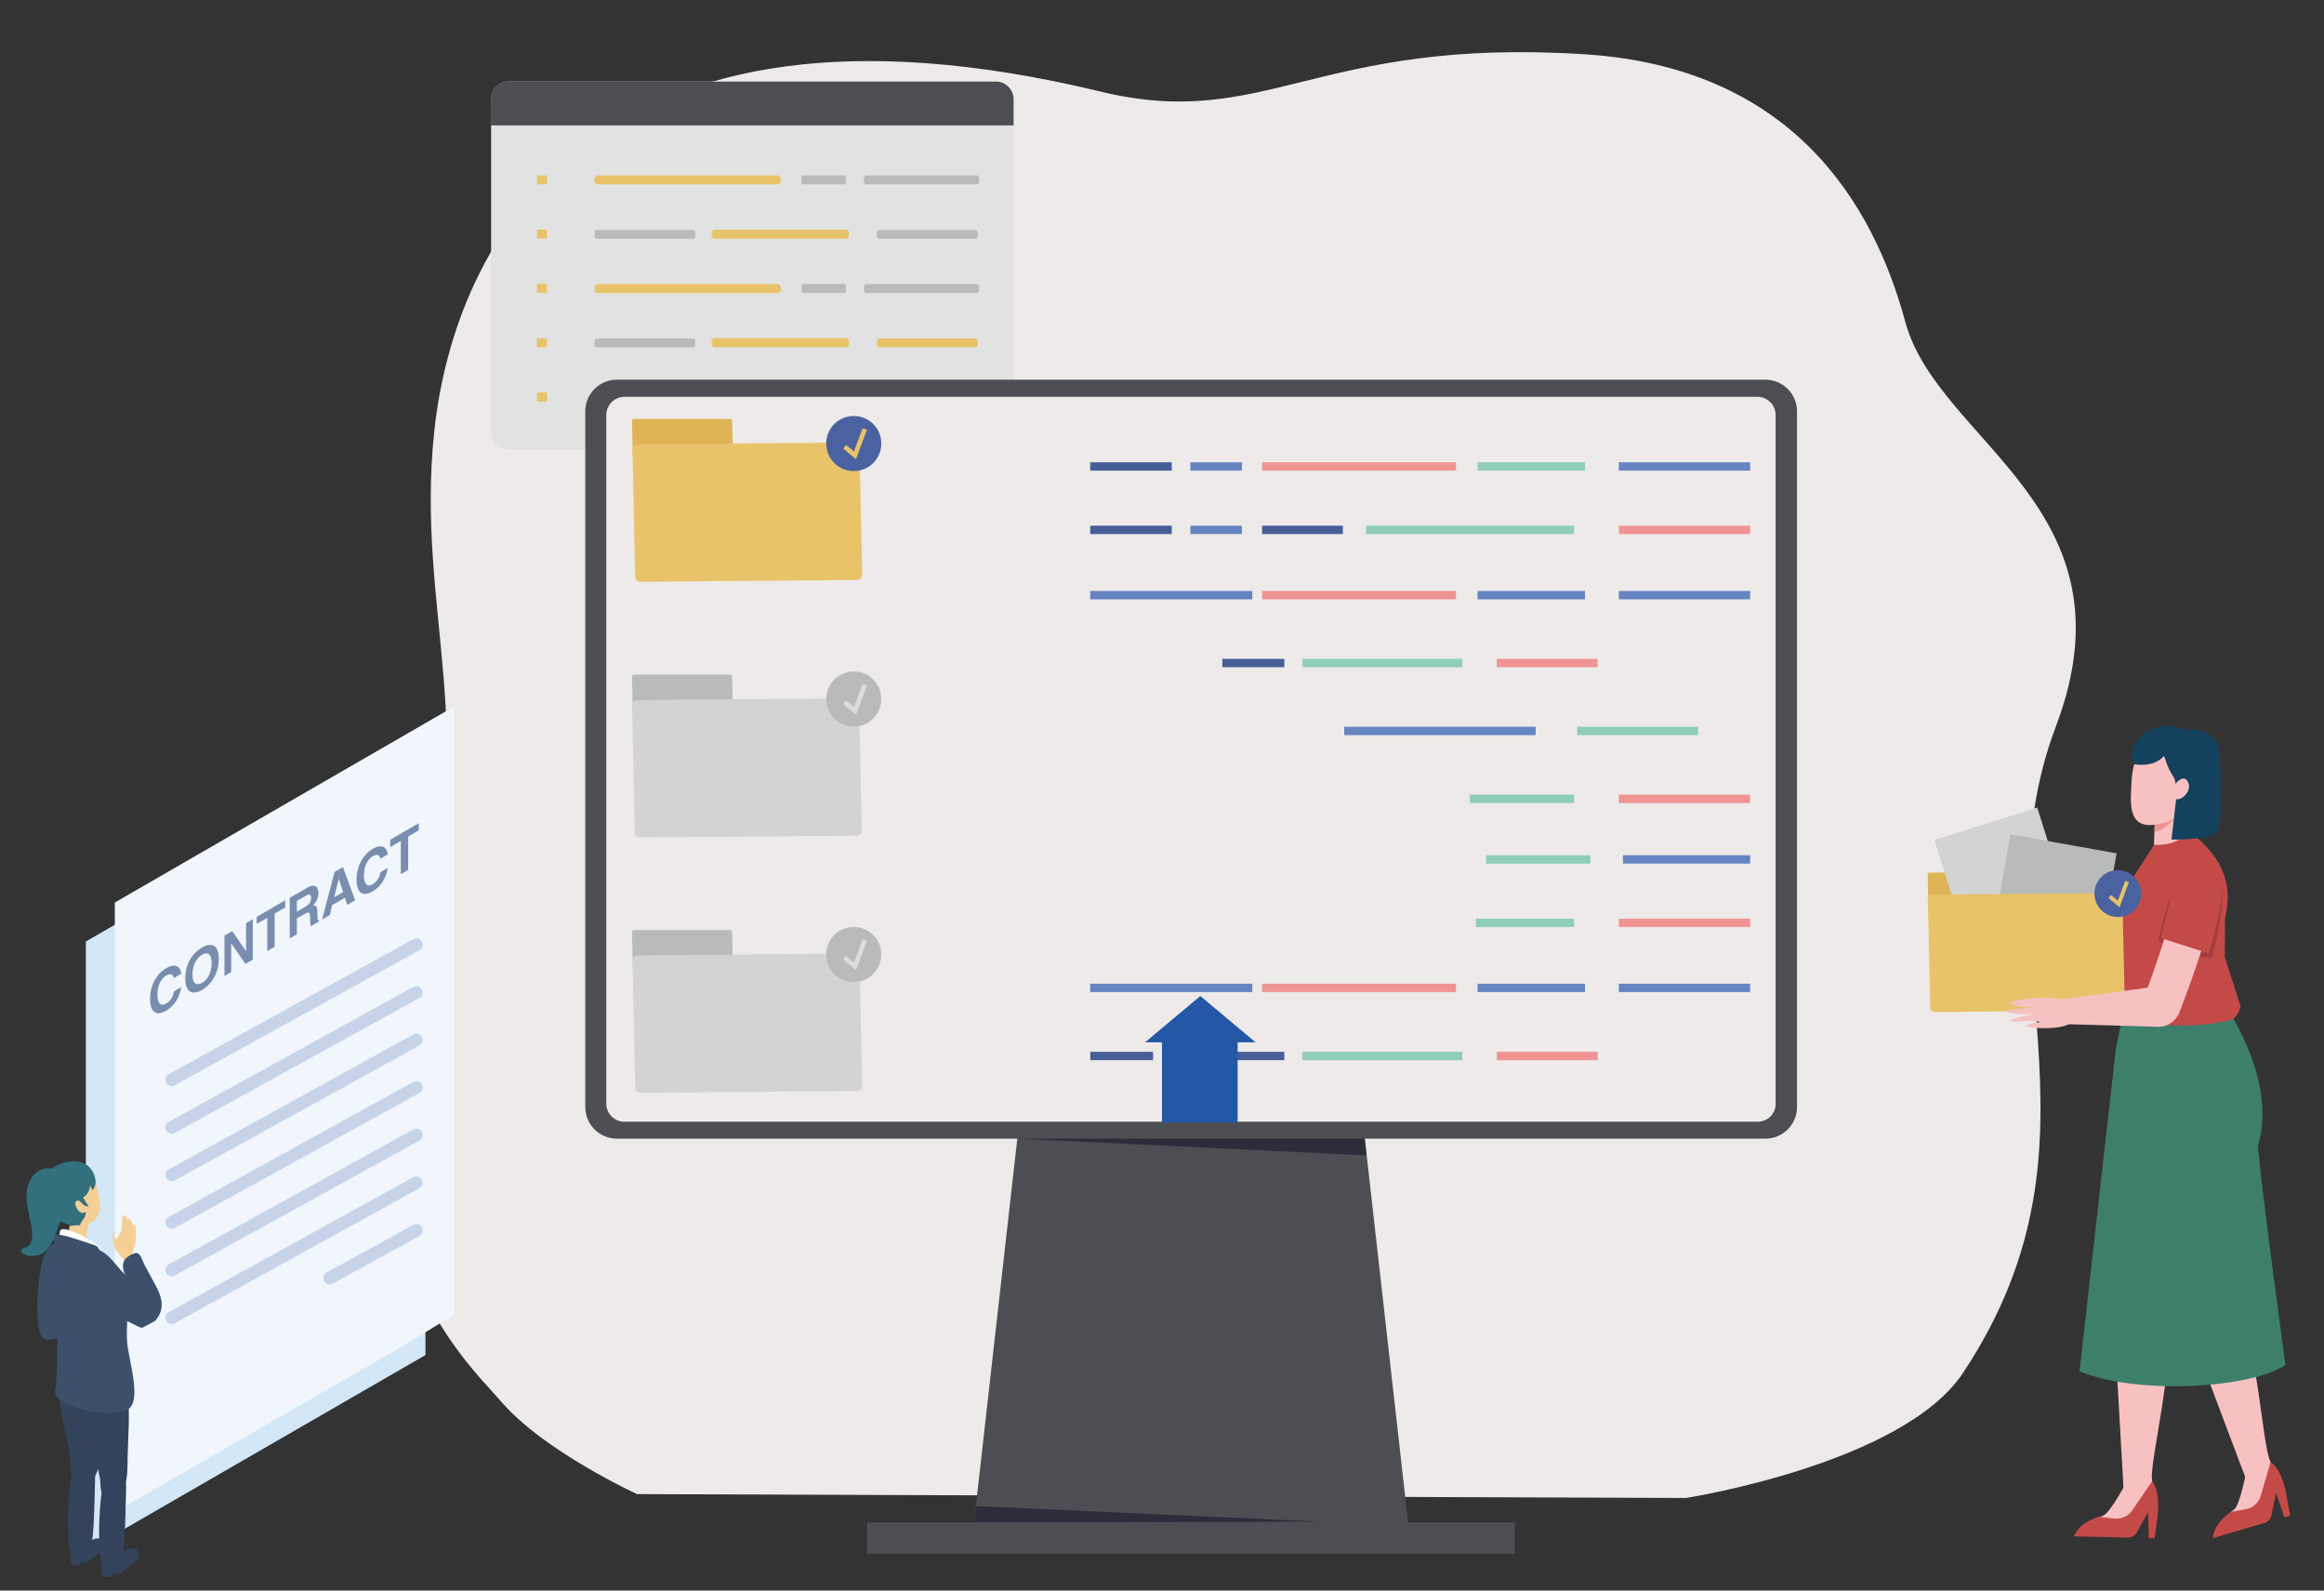 <svg id="eqpnJOCeERN1" xmlns="http://www.w3.org/2000/svg" xmlns:xlink="http://www.w3.org/1999/xlink" viewBox="0 0 1140 780" shape-rendering="geometricPrecision" text-rendering="geometricPrecision">
<rect x="0" y="0" width="1140" height="780" fill="#333333" stroke="none"/>
<style><![CDATA[
#eqpnJOCeERN4_ts {animation: eqpnJOCeERN4_ts__ts 3000ms linear infinite normal forwards}@keyframes eqpnJOCeERN4_ts__ts { 0% {transform: translate(669.15px,152.35px) scale(0,0)} 100% {transform: translate(669.15px,152.35px) scale(1,1)}} #eqpnJOCeERN9_ts {animation: eqpnJOCeERN9_ts__ts 3000ms linear infinite normal forwards}@keyframes eqpnJOCeERN9_ts__ts { 0% {transform: translate(811.85px,152.35px) scale(0,0)} 100% {transform: translate(811.85px,152.35px) scale(1,1)}} #eqpnJOCeERN14 {animation: eqpnJOCeERN14_c_o 3000ms linear infinite normal forwards}@keyframes eqpnJOCeERN14_c_o { 0% {opacity: 0} 50% {opacity: 0} 100% {opacity: 1}} #eqpnJOCeERN17 {animation: eqpnJOCeERN17_c_o 3000ms linear infinite normal forwards}@keyframes eqpnJOCeERN17_c_o { 0% {opacity: 0} 50% {opacity: 0} 100% {opacity: 1}} #eqpnJOCeERN19 {animation: eqpnJOCeERN19_c_o 3000ms linear infinite normal forwards}@keyframes eqpnJOCeERN19_c_o { 0% {opacity: 0} 50% {opacity: 0} 100% {opacity: 1}} #eqpnJOCeERN24 {animation: eqpnJOCeERN24_c_o 3000ms linear infinite normal forwards}@keyframes eqpnJOCeERN24_c_o { 0% {opacity: 0} 50% {opacity: 0} 100% {opacity: 1}} #eqpnJOCeERN75_ts {animation: eqpnJOCeERN75_ts__ts 3000ms linear infinite normal forwards}@keyframes eqpnJOCeERN75_ts__ts { 0% {transform: translate(740.6px,150.7px) scale(0,0)} 100% {transform: translate(740.6px,150.7px) scale(1,1)}} #eqpnJOCeERN168_to {animation: eqpnJOCeERN168_to__to 3000ms linear infinite normal forwards}@keyframes eqpnJOCeERN168_to__to { 0% {transform: translate(1034.472px,555.099px)} 100% {transform: translate(843.464px,553.2px)}} #eqpnJOCeERN218 {animation: eqpnJOCeERN218_c_o 3000ms linear infinite normal forwards}@keyframes eqpnJOCeERN218_c_o { 0% {opacity: 0} 50% {opacity: 0} 100% {opacity: 1}} #eqpnJOCeERN225_to {animation: eqpnJOCeERN225_to__to 3000ms linear infinite normal forwards}@keyframes eqpnJOCeERN225_to__to { 0% {transform: translate(588.8px,519.45px)} 100% {transform: translate(588.8px,499.45px)}} #eqpnJOCeERN225_ts {animation: eqpnJOCeERN225_ts__ts 3000ms linear infinite normal forwards}@keyframes eqpnJOCeERN225_ts__ts { 0% {transform: scale(1,0.604)} 100% {transform: scale(1,1)}} #eqpnJOCeERN228 {animation: eqpnJOCeERN228_c_o 3000ms linear infinite normal forwards}@keyframes eqpnJOCeERN228_c_o { 0% {opacity: 0} 100% {opacity: 1}} #eqpnJOCeERN237_to {animation: eqpnJOCeERN237_to__to 3000ms linear infinite normal forwards}@keyframes eqpnJOCeERN237_to__to { 0% {transform: translate(116.607px,559.952px)} 100% {transform: translate(180.795px,533.649px)}}
]]></style>
<g><path d="M245.9,687.4c-17.8-20.7-85.6-80.8-40.7-225.3c31.8-102.3-1.5-162.3,7.8-250.4c9.8-93,78.4-226.8,326.8-166.8c81.3,19.6,105.1-26.7,237.4-18.3c101.6,6.5,141.5,72.5,157.4,131.2c16,59.3,114.5,91.1,73.9,198.4-40.7,107.3,32.4,199.6-45.6,317.1C933.2,718,827,734.6,827,734.6l-514.5-1.9c0,0-45.6-20.9-66.6-45.3Z" fill="#edeae9"/><g id="eqpnJOCeERN4_ts" transform="translate(669.15,152.35) scale(0,0)"><g transform="translate(-669.15,-152.35)"><g><line x1="727.2" y1="184.4" x2="727.2" y2="181.6" fill="none" stroke="#566aaa" stroke-width="0.951" stroke-miterlimit="10"/><path d="M727.2,175.9v-11.2c0-7.4-6-13.4-13.4-13.4h-92.9c-5.4,0-9.8-4.4-9.8-9.8v-15.5" fill="none" stroke="#566aaa" stroke-width="0.951" stroke-miterlimit="10" stroke-dasharray="5.673,5.673"/><line x1="611.1" y1="123.1" x2="611.1" y2="120.3" fill="none" stroke="#566aaa" stroke-width="0.951" stroke-miterlimit="10"/></g></g></g><g id="eqpnJOCeERN9_ts" transform="translate(811.85,152.35) scale(0,0)"><g transform="translate(-811.85,-152.35)"><g><line x1="753.8" y1="184.4" x2="753.8" y2="181.6" fill="none" stroke="#566aaa" stroke-width="0.951" stroke-miterlimit="10"/><path d="M753.8,175.9v-11.2c0-7.4,6-13.4,13.4-13.4h92.9c5.4,0,9.8-4.4,9.8-9.8v-15.5" fill="none" stroke="#566aaa" stroke-width="0.951" stroke-miterlimit="10" stroke-dasharray="5.673,5.673"/><line x1="869.8" y1="123.1" x2="869.8" y2="120.3" fill="none" stroke="#566aaa" stroke-width="0.951" stroke-miterlimit="10"/></g></g></g><g id="eqpnJOCeERN14" opacity="0"><g><path d="M871,119c-18.9,0-34.2-15.4-34.2-34.2s15.4-34.2,34.2-34.2c18.9,0,34.2,15.4,34.2,34.2s-15.4,34.2-34.2,34.2Zm0-62.7c-15.7,0-28.5,12.8-28.5,28.5s12.8,28.5,28.5,28.5s28.5-12.8,28.5-28.5-12.8-28.5-28.5-28.5Z" fill="#e8c369"/></g></g><g id="eqpnJOCeERN17" opacity="0"><path d="M899.1,80.4c.2,1.5.4,2.9.4,4.5c0,10.8-6.1,20.3-15,25.1.8,1.8,1.5,3.5,2.2,5.3c11-5.7,18.5-17.2,18.5-30.4c0-1.6-.2-3.2-.4-4.8-1.9.1-3.8.2-5.7.3Z" fill="#c44a48"/></g><g id="eqpnJOCeERN19" opacity="0"><g><g><g><path d="M872.3,50.6v5.7c15.1.7,27.2,13.2,27.2,28.5c0,.6,0,1.3-.1,1.9h5.7c0-.6.1-1.3.1-1.9c0-18.4-14.6-33.5-32.9-34.2Z" fill="#3d7f6b"/></g></g></g></g><g id="eqpnJOCeERN24" opacity="0"><g><g><g><g><path d="M636.8,49.6c-15.1,0-27.3,12.2-27.3,27.3s12.2,27.3,27.3,27.3s27.3-12.2,27.3-27.3-12.2-27.3-27.3-27.3Zm0,43.2c-8.8,0-15.9-7.1-15.9-15.9s7.1-15.9,15.9-15.9s15.9,7.1,15.9,15.9c0,8.7-7.1,15.9-15.9,15.9Z" fill="#4d4d54"/></g></g><g><g><path d="M636.8,66.8c-5.6,0-10.1,4.5-10.1,10.1s4.5,10.1,10.1,10.1s10.1-4.5,10.1-10.1-4.6-10.1-10.1-10.1Zm0,15.9c-3.2,0-5.9-2.6-5.9-5.9s2.6-5.9,5.9-5.9c3.2,0,5.9,2.6,5.9,5.9s-2.7,5.9-5.9,5.9Z" fill="#4d4d54"/></g></g><g><rect width="4.3" height="6.1" rx="0" ry="0" transform="translate(634.6 46.2)" fill="#4d4d54"/></g><g><rect width="4.3" height="6.1" rx="0" ry="0" transform="matrix(.848-.53 0.53 0.848 618.832 51.7)" fill="#4d4d54"/></g><g><rect width="4.3" height="6.1" rx="0" ry="0" transform="matrix(.438-.899 0.899 0.438 608.314 64.827)" fill="#4d4d54"/></g><g><rect width="6.1" height="4.3" rx="0" ry="0" transform="matrix(.995-.104 0.104 0.995 605.877 77.128)" fill="#4d4d54"/></g><g><rect width="6.1" height="4.3" rx="0" ry="0" transform="matrix(.788-.616 0.616 0.788 610.843 93.225)" fill="#4d4d54"/></g><g><rect width="6.1" height="4.3" rx="0" ry="0" transform="matrix(.342-.94 0.94 0.342 623.516 104.191)" fill="#4d4d54"/></g><g><rect width="4.3" height="6.1" rx="0" ry="0" transform="matrix(.978-.208 0.208 0.978 638.902 100.808)" fill="#4d4d54"/></g><g><rect width="4.3" height="6.1" rx="0" ry="0" transform="matrix(.719-.695 0.695 0.719 651.352 95.751)" fill="#4d4d54"/></g><g><rect width="4.3" height="6.1" rx="0" ry="0" transform="matrix(.242-.97 0.97 0.242 659.329 85.019)" fill="#4d4d54"/></g><g><rect width="6.1" height="4.3" rx="0" ry="0" transform="matrix(.951-.309 0.309 0.951 658.87 67.445)" fill="#4d4d54"/></g><g><rect width="6.1" height="4.3" rx="0" ry="0" transform="matrix(.643-.766 0.766 0.643 650.631 56.931)" fill="#4d4d54"/></g></g></g><g><g><g><g><path d="M585.8,76c-12-1.9-23.3,6.3-25.1,18.3-1.9,12,6.3,23.3,18.3,25.1c12,1.9,23.3-6.3,25.1-18.3c1.9-11.9-6.3-23.2-18.3-25.1Zm-5.4,34.4c-7-1.1-11.8-7.7-10.7-14.7s7.7-11.8,14.7-10.7s11.8,7.7,10.7,14.7-7.7,11.8-14.7,10.7Z" fill="#4d4d54"/></g></g><g><g><path d="M583.6,89.7c-4.4-.7-8.6,2.3-9.3,6.7s2.3,8.6,6.7,9.3s8.6-2.3,9.3-6.7c.8-4.4-2.2-8.6-6.7-9.3Zm-2,12.7c-2.6-.4-4.4-2.8-3.9-5.4.4-2.6,2.8-4.4,5.4-3.9c2.6.4,4.4,2.8,3.9,5.4-.4,2.5-2.8,4.3-5.4,3.9Z" fill="#4d4d54"/></g></g><g><rect width="4.9" height="11.3" rx="0" ry="0" transform="matrix(.156-.988 0.988 0.156 579.909 77.207)" fill="#4d4d54"/></g><g><rect width="11.3" height="4.9" rx="0" ry="0" transform="matrix(.629-.777 0.777 0.629 559.796 86.528)" fill="#4d4d54"/></g><g><rect width="4.9" height="11.3" rx="0" ry="0" transform="matrix(.933-.359 0.359 0.933 557.431 100.948)" fill="#4d4d54"/></g><g><rect width="4.9" height="11.3" rx="0" ry="0" transform="matrix(.156-.988 0.988 0.156 572.867 120.788)" fill="#4d4d54"/></g><g><rect width="11.3" height="4.9" rx="0" ry="0" transform="matrix(.629-.777 0.777 0.629 594.002 114.344)" fill="#4d4d54"/></g><g><rect width="4.9" height="11.3" rx="0" ry="0" transform="matrix(.933-.359 0.359 0.933 598.639 85.25)" fill="#4d4d54"/></g></g></g></g><g id="eqpnJOCeERN75_ts" transform="translate(740.6,150.7) scale(0,0)"><line x1="740.6" y1="117" x2="740.6" y2="184.4" transform="translate(-740.6,-150.7)" fill="none" stroke="#566aaa" stroke-width="0.951" stroke-miterlimit="10" stroke-dasharray="5.706"/></g><g><path d="M488.5,220.6h-239c-4.8,0-8.6-3.9-8.6-8.6v-163.4c0-4.8,3.9-8.6,8.6-8.6h239c4.8,0,8.6,3.9,8.6,8.6v163.3c0,4.8-3.8,8.7-8.6,8.7Z" fill="#e3e2e2"/><path d="M497.1,61.5h-256.3v-12.8c0-4.8,3.9-8.7,8.7-8.7h239c4.8,0,8.7,3.9,8.7,8.7v12.8h-.1Z" fill="#4d4d54"/><rect width="4.9" height="4.4" rx="0" ry="0" transform="translate(263.4 86)" fill="#e8c369"/><rect width="4.9" height="4.4" rx="0" ry="0" transform="translate(263.4 112.6)" fill="#e8c369"/><rect width="4.9" height="4.4" rx="0" ry="0" transform="translate(263.4 139.2)" fill="#e8c369"/><rect width="4.9" height="4.4" rx="0" ry="0" transform="translate(263.4 165.9)" fill="#e8c369"/><rect width="4.9" height="4.4" rx="0" ry="0" transform="translate(263.4 192.5)" fill="#e8c369"/><path d="M381.3,90.4h-88c-.9,0-1.7-.8-1.7-1.7v-1c0-.9.8-1.7,1.7-1.7h88c.9,0,1.7.8,1.7,1.7v1c0,1-.8,1.7-1.7,1.7Z" fill="#e8c369"/><path d="M339.9,117.1h-47.1c-.7,0-1.2-.6-1.2-1.2v-1.9c0-.7.6-1.2,1.2-1.2h47.1c.7,0,1.2.6,1.2,1.2v1.9c.1.6-.5,1.2-1.2,1.2Z" fill="#b9bbba"/><path d="M478.4,117.1h-47.1c-.7,0-1.2-.6-1.2-1.2v-1.9c0-.7.6-1.2,1.2-1.2h47.1c.7,0,1.2.6,1.2,1.2v1.9c0,.6-.5,1.2-1.2,1.2Z" fill="#b9bbba"/><path d="M415,117.1h-64.4c-.8,0-1.5-.7-1.5-1.5v-1.5c0-.8.7-1.5,1.5-1.5h64.4c.8,0,1.5.7,1.5,1.5v1.5c0,.8-.7,1.5-1.5,1.5Z" fill="#e8c369"/><path d="M339.9,170.3h-47.1c-.7,0-1.2-.6-1.2-1.2v-1.9c0-.7.6-1.2,1.2-1.2h47.1c.7,0,1.2.6,1.2,1.2v1.9c.1.6-.5,1.2-1.2,1.2Z" fill="#b9bbba"/><path d="M478.4,170.3h-47.1c-.7,0-1.2-.6-1.2-1.2v-1.9c0-.7.6-1.2,1.2-1.2h47.1c.7,0,1.2.6,1.2,1.2v1.9c0,.6-.5,1.2-1.2,1.2Z" fill="#e8c369"/><path d="M415,170.3h-64.4c-.8,0-1.5-.7-1.5-1.5v-1.5c0-.8.7-1.5,1.5-1.5h64.4c.8,0,1.5.7,1.5,1.5v1.5c0,.8-.7,1.5-1.5,1.5Z" fill="#e8c369"/><path d="M414.1,90.4h-20.1c-.5,0-.8-.4-.8-.8v-2.8c0-.5.4-.8.8-.8h20.1c.5,0,.8.4.8.8v2.8c.1.5-.3.8-.8.8Z" fill="#b9bbba"/><path d="M479,90.4h-53.9c-.7,0-1.3-.6-1.3-1.3v-1.8c0-.7.6-1.3,1.3-1.3h53.9c.7,0,1.3.6,1.3,1.3v1.8c.1.7-.5,1.3-1.3,1.3Z" fill="#b9bbba"/><path d="M381.3,143.7h-88c-.9,0-1.7-.8-1.7-1.7v-1c0-.9.8-1.7,1.7-1.7h88c.9,0,1.7.8,1.7,1.7v1c0,.9-.8,1.7-1.7,1.7Z" fill="#e8c369"/><path d="M414.1,143.7h-20.1c-.5,0-.8-.4-.8-.8v-2.8c0-.5.4-.8.8-.8h20.1c.5,0,.8.4.8.8v2.8c.1.4-.3.8-.8.8Z" fill="#b9bbba"/><path d="M479,143.7h-53.9c-.7,0-1.3-.6-1.3-1.3v-1.8c0-.7.6-1.3,1.3-1.3h53.9c.7,0,1.3.6,1.3,1.3v1.8c.1.7-.5,1.3-1.3,1.3Z" fill="#b9bbba"/><path d="M381.3,196.9h-88c-.9,0-1.7-.8-1.7-1.7v-1c0-.9.8-1.7,1.7-1.7h88c.9,0,1.7.8,1.7,1.7v1c0,1-.8,1.7-1.7,1.7Z" fill="#e8c369"/><path d="M414.1,196.9h-20.1c-.5,0-.8-.4-.8-.8v-2.8c0-.5.4-.8.8-.8h20.1c.5,0,.8.4.8.8v2.8c.1.4-.3.8-.8.8Z" fill="#b9bbba"/><path d="M479,196.9h-53.9c-.7,0-1.3-.6-1.3-1.3v-1.8c0-.7.6-1.3,1.3-1.3h53.9c.7,0,1.3.6,1.3,1.3v1.8c.1.7-.5,1.3-1.3,1.3Z" fill="#b9bbba"/></g><g><path d="M866,558.4h-563.4c-8.5,0-15.5-6.9-15.5-15.5v-341.2c0-8.5,6.9-15.5,15.5-15.5h563.4c8.5,0,15.5,6.9,15.5,15.5v341.4c-.1,8.4-7,15.3-15.5,15.3Z" fill="#4d4d54"/><polygon points="692.2,759.7 476.3,759.7 520.8,365.4 647.7,365.4" fill="#4d4d54"/><path d="M862.1,550.1h-555.8c-4.9,0-8.9-4-8.9-8.9v-337.7c0-4.9,4-8.9,8.9-8.9h555.8c4.9,0,8.9,4,8.9,8.9v337.8c.1,4.8-3.9,8.8-8.9,8.8Z" fill="#edeae9"/><polygon points="500,558.4 669.4,558.4 670.3,566.6" fill="#2c2c3a"/><polygon points="647.1,746.2 477.9,746.6 478.8,738.6" fill="#2c2c3a"/><rect width="317.6" height="15.4" rx="0" ry="0" transform="translate(425.4 746.6)" fill="#4d4d54"/></g><g><g><path d="M359.5,236.2c-.1.1-.4.4-.9.4h-46.8c-.5,0-.9-.4-1.1-.9l-.7-29c-.1-.5.1-.8.3-.9.1-.1.4-.4.9-.4h46.8c.5,0,.9.4,1.1.9l.7,29c.1.4-.1.8-.3.9Z" fill="#deb457"/><path d="M310.6,219c.3-.4.9-1.1,2.1-1.1l106.4-.9c1.2,0,2.3.8,2.5,2l1.3,62c.3,1.1-.1,1.9-.4,2.3s-.9,1.1-2,1.1l-106.4.9c-1.2,0-2.3-.8-2.5-2l-1.3-62c-.5-1.1,0-1.9.3-2.3Z" fill="#e8c369"/><path d="M432.3,217.5c0,7.5-6,13.5-13.5,13.5s-13.5-6-13.5-13.5s6-13.5,13.5-13.5s13.5,6,13.5,13.5Z" fill="#4b62a0"/><polyline points="414.3,219.1 419.4,223.3 424.2,210.4" fill="none" stroke="#e8c369" stroke-width="2.26" stroke-miterlimit="10"/></g><g><path d="M359.5,361.6c-.1.1-.4.4-.9.4h-46.8c-.5,0-.9-.4-1.1-.9l-.7-29c-.1-.5.1-.8.3-.9.1-.1.4-.4.9-.4h46.8c.5,0,.9.4,1.1.9l.7,29c.1.4-.1.7-.3.9Z" fill="#b9bbba"/><path d="M310.6,344.4c.3-.4.9-1.1,2.1-1.1l106.2-.9c1.2,0,2.3.8,2.5,2l1.3,62c.3,1.1-.1,1.9-.4,2.3s-.9,1.1-2,1.1l-106.4.9c-1.2,0-2.3-.8-2.5-2l-1.3-62c-.3-1.1.2-1.9.5-2.3Z" fill="#d3d3d3"/><path d="M432.3,342.8c0,7.5-6,13.5-13.5,13.5s-13.5-6-13.5-13.5s6-13.5,13.5-13.5c7.5-.1,13.5,6,13.5,13.5Z" fill="#b9bbba"/><polyline points="414.3,344.4 419.4,348.6 424.2,335.8" fill="none" stroke="#ddd" stroke-width="2.26" stroke-miterlimit="10"/></g><g><path d="M359.5,486.9c-.1.1-.4.4-.9.4h-46.8c-.5,0-.9-.4-1.1-.9l-.7-29c-.1-.5.1-.8.3-.9.1-.1.4-.4.9-.4h46.8c.5,0,.9.4,1.1.9l.7,29c.1.3-.1.7-.3.9Z" fill="#b9bbba"/><path d="M310.6,469.6c.3-.4.9-1.1,2.1-1.1l106.4-.9c1.2,0,2.3.8,2.5,2l1.3,62c.3,1.1-.1,1.9-.4,2.3s-.9,1.1-2,1.1l-106.4.9c-1.2,0-2.3-.8-2.5-2l-1.3-62c-.5-1.1,0-1.9.3-2.3Z" fill="#d3d3d3"/><path d="M432.3,468.1c0,7.5-6,13.5-13.5,13.5s-13.5-6-13.5-13.5s6-13.5,13.5-13.5s13.5,6,13.5,13.5Z" fill="#b9bbba"/><polyline points="414.3,469.7 419.4,473.9 424.2,461" fill="none" stroke="#ddd" stroke-width="2.26" stroke-miterlimit="10"/></g><g><g><rect width="40" height="4.1" rx="0" ry="0" transform="translate(534.8 226.7)" fill="#455e98"/><rect width="95.1" height="4.1" rx="0" ry="0" transform="translate(619.1 226.7)" fill="#f09393"/><rect width="25.3" height="4.1" rx="0" ry="0" transform="translate(583.9 226.7)" fill="#6584c1"/><rect width="64.4" height="4.1" rx="0" ry="0" transform="translate(794.1 226.7)" fill="#6584c1"/><rect width="52.7" height="4.1" rx="0" ry="0" transform="translate(724.8 226.7)" fill="#8dcdb9"/></g><g><rect width="79.5" height="4.1" rx="0" ry="0" transform="translate(534.8 289.8)" fill="#6584c1"/><rect width="95.1" height="4.1" rx="0" ry="0" transform="translate(619.1 289.8)" fill="#f09393"/><rect width="64.4" height="4.1" rx="0" ry="0" transform="translate(794.1 289.8)" fill="#6584c1"/><rect width="52.7" height="4.1" rx="0" ry="0" transform="translate(724.8 289.8)" fill="#6584c1"/></g><g><rect width="40" height="4.1" rx="0" ry="0" transform="translate(534.8 257.8)" fill="#455e98"/><rect width="39.6" height="4.1" rx="0" ry="0" transform="translate(619.1 257.8)" fill="#455e98"/><rect width="25.3" height="4.1" rx="0" ry="0" transform="translate(583.9 257.8)" fill="#6584c1"/><rect width="64.4" height="4.1" rx="0" ry="0" transform="translate(794.1 257.8)" fill="#f09393"/><rect width="102" height="4.1" rx="0" ry="0" transform="translate(670.1 257.8)" fill="#8dcdb9"/></g><g><rect width="64.4" height="4.1" rx="0" ry="0" transform="translate(794.1 389.7)" fill="#f09393"/><rect width="51.1" height="4.1" rx="0" ry="0" transform="translate(721 389.7)" fill="#8dcdb9"/></g><g><rect width="59.3" height="4.1" rx="0" ry="0" transform="translate(773.7 356.4)" fill="#8dcdb9"/><rect width="93.9" height="4.1" rx="0" ry="0" transform="translate(659.4 356.4)" fill="#6584c1"/></g><g><rect width="30.4" height="4.1" rx="0" ry="0" transform="translate(599.6 323.1)" fill="#455e98"/><rect width="49.5" height="4.1" rx="0" ry="0" transform="translate(734.2 323.1)" fill="#f09393"/><rect width="78.4" height="4.1" rx="0" ry="0" transform="translate(638.9 323.1)" fill="#8dcdb9"/></g></g><g><g><rect width="62.4" height="4.1" rx="0" ry="0" transform="translate(796.1 419.4)" fill="#6584c1"/><rect width="51.1" height="4.1" rx="0" ry="0" transform="translate(729 419.4)" fill="#8dcdb9"/></g><g><rect width="79.5" height="4.1" rx="0" ry="0" transform="translate(534.8 482.4)" fill="#6584c1"/><rect width="95.1" height="4.1" rx="0" ry="0" transform="translate(619.1 482.4)" fill="#f09393"/><rect width="64.4" height="4.1" rx="0" ry="0" transform="translate(794.1 482.4)" fill="#6584c1"/><rect width="52.7" height="4.1" rx="0" ry="0" transform="translate(724.8 482.4)" fill="#6584c1"/></g><g><rect width="64.4" height="4.1" rx="0" ry="0" transform="translate(794.1 450.5)" fill="#f09393"/><rect width="48.1" height="4.1" rx="0" ry="0" transform="translate(724 450.5)" fill="#8dcdb9"/></g><g><rect width="30.8" height="4.1" rx="0" ry="0" transform="translate(534.8 515.8)" fill="#455e98"/><rect width="30.4" height="4.1" rx="0" ry="0" transform="translate(599.6 515.8)" fill="#455e98"/><rect width="19.4" height="4.1" rx="0" ry="0" transform="translate(572.6 515.8)" fill="#6584c1"/><rect width="49.5" height="4.1" rx="0" ry="0" transform="translate(734.2 515.8)" fill="#f09393"/><rect width="78.4" height="4.1" rx="0" ry="0" transform="translate(638.9 515.8)" fill="#8dcdb9"/></g></g></g><g id="eqpnJOCeERN168_to" transform="translate(1034.472,555.099)"><g transform="translate(-984.086,-556.499)"><g><g><g><g><g><g><g><polygon points="1002.2,491.8 953.5,469.2 956.1,458.7 1008.8,473.8" fill="#f7c1c2"/></g></g></g></g></g></g><g><g><g><path d="M953.6,467.2c0,0-2.3-2.2-4.3-4.7-1.2-1.5-.5-2.8-1-5.8-.2-1.3-1.4-3.1-2.3-5.4-1-2.1.8-1.9,3.4.4c4.3,2.3,7.2,6.5,7.2,7.1.2,4.4-3,8.4-3,8.4Z" fill="#f7c1c2"/></g></g><path d="M949.2,455l-2.8,2.1c0,0-12.6.9-15.3,5.4-1.1,1.5,6.2,5.3,13.7,5.9c4.1.8,9.9,1.4,9.9,1.4l2.8-10.3-8.3-4.5Z" fill="#f7c1c2"/></g></g><g><g><path d="M986.1,640.3l5.4,95l13.7-8c-1-10.6,10.8-52.9,8.9-90l-28,3Z" fill="#f7c1c2"/><path d="M979.5,745.3l1.7-.6c3.6-1.3,11.8-17,11.8-17l11-6.7l2.8,15-13,14.4-16.8.1c0,.1-3.7-1.3,2.5-5.2Z" fill="#f7c1c2"/><path d="M1005.3,727.8c0,0,3.6,3.4,2.9,14.6-.2,3.4-1.1,8.9-1.6,13.3h-2.9l-.4-12.7-5.1,9.1c-.8,2-2.7,3.3-4.9,3.3l-26.4-.6c0,0,2.2-6.7,12.4-9.6l7.4.9c3.5.4,7-1.2,8.9-4.1l9.7-14.2Z" fill="#c44a48"/></g><g><path d="M1018.9,640.7l33.6,89.1l10.7-11.8c-4.1-9.8-5.5-53.7-18.5-88.6l-25.8,11.3Z" fill="#f7c1c2"/><path d="M1044,742.8l1.5-1.1c3-2.3,6.2-19.7,6.2-19.7l8.5-9.6l7.1,13.5-8.1,17.7-16,5.1c0-.1-4-.3.8-5.9Z" fill="#f7c1c2"/><path d="M1063.4,718.4c0,0,4.5,2.1,7.1,13c.8,3.3,1.6,8.8,2.5,13.2l-2.8.9-4.1-12-2.1,10.2c-.2,2.1-1.6,4-3.7,4.6l-25.3,7.4c0,0,.1-7,9-12.9l7.3-1.3c3.5-.6,6.3-3.2,7.3-6.6l4.8-16.5Z" fill="#c44a48"/></g><path d="M990.9,499.5c-.3,1.1-3.4,16.2-3.4,16.2L969.7,673.9c28.7,11.8,84.3,8.2,101-3.1c0,0-11.4-83.3-13.5-107.2c5.9-19.7.3-44.4-17.8-72.2l-48.5,8.1Z" fill="#3d7f6b"/><path d="M1021.5,403.5l-15.3,12.3-12.6,19.6c-3.2,5.8-4.7,12.4-4.4,19.1l.9,19.3-4.7,21.1c-.1,1.6,3.3,5.2,4.7,5.6c8.9,3.6,36.4,6,54.6.8c1.8-1.3,3.2-3.2,4-6.4l-7.8-24.3c.2-11.1.1-18.1.1-18.1s.6-2.8,1.1-6.9c2.1-15.5-6.9-28.3-19.8-37.2l-.8-4.9Z" fill="#c44a48"/><path d="M1008.3,462.6c6.5-29.1,11-37.5,30.5-34.2c2.7,10.2-.2,29.2-4.2,42.8-4.6-.2-17-2-26.3-8.6Z" fill="#a33f3e"/><g><path d="M1022.8,385.9v23.5c0,0-4.2,6.9-16.6,6.3l1.1-32.4l15.5,2.6Z" fill="#f7c1c2"/><path d="M1019.2,401.2c-7.4,5.2-8.8,7.5-12.7,8.3l.7-20.7l15.9,1.5-3.9,10.9Z" fill="#f09393"/></g><path d="M995.2,384.8c-.4,9.5-2.6,23.8,12.8,20.8c11.9-2.4,15.7-7,16.2-15.4c3.8-13.5,3.1-23.2-12.3-24.1-9.5-.5-16.1,4.3-16.7,18.7Z" fill="#f7c1c2"/><path d="M996.4,376.1c0,0,9.2,2.2,14.8-4c3.2,10.7,5.7,9.8,5.5,13.8-.3,5,3.6,1.8,6.1,15.5c15.4-3.9,17.4-22.3,14.9-34.5-1.1-5.5-11.8-9.6-16.2-7.3-3.7-2.2-10.4-3.7-17-.3-13.2,6.8-8.1,16.8-8.1,16.8Z" fill="#13415e"/><path d="M1027.4,426.1c-8.1-1.3-12.4,20.2-13.8,26.6-3.4,16-12.8,37.9-13.5,42.3-.5,3.2,0,7.5,4.7,9.3c5.6,2.1,11.9-1,14-6.7c4.5-11.9,17.9-47.5,16.9-57.5-.6-7.4-1.7-14.6-8.3-14Z" fill="#f7c1c2"/><path d="M1017.3,430.1l-7.6,31.3l23.2,7.4c0,0,12.9-40,3.4-45.5s-19.3,2.4-19,6.8Z" fill="#c44a48"/><path d="M1032.9,468.8l-23.2-7.4l5.3-21.9c6.1-7.8,14.2-13.7,23.7-12.8c4.2,11-5.8,42.1-5.8,42.1Z" fill="#c44a48"/><path d="M1015.1,439.4l2.3-9.3c-.3-4.4,9.4-12.3,18.9-6.8c1.1.7,1.9,1.8,2.5,3.3-9.5-.8-17.6,5-23.7,12.8Z" fill="#c44a48"/></g><g><path d="M937.7,455.8c-.1.1-.4.4-.8.4h-40.1c-.5,0-.9-.3-1-.8l-.6-24.8c-.1-.4.1-.7.2-.9.1-.1.4-.4.8-.4h40.1c.5,0,.9.3,1,.7l.6,24.8c.1.5-.1.8-.2,1Z" fill="#deb457"/><rect width="52.9" height="60.7" rx="0" ry="0" transform="matrix(.954-.3 0.3 0.954 898.473 413.296)" fill="#d3d3d3"/><rect width="60.7" height="52.9" rx="0" ry="0" transform="matrix(.176-.984 0.984 0.176 925.142 470.291)" fill="#b9bbba"/><path d="M895.7,441c.3-.3.8-.9,1.8-.9l91-.8c1.1,0,2,.7,2.2,1.7l1.2,53c.3.9-.1,1.6-.4,2-.2.3-.8.9-1.8.9l-91,.8c-1.1,0-2-.7-2.2-1.7l-1.2-53.1c-.2-.9.1-1.6.4-1.9Z" fill="#e8c369"/><path d="M1000,439.6c0,6.4-5.2,11.5-11.5,11.5-6.4,0-11.5-5.2-11.5-11.5c0-6.4,5.2-11.5,11.5-11.5s11.5,5.2,11.5,11.5Z" fill="#4b62a0"/><polyline points="984.5,441 988.9,444.7 993,433.7" fill="none" stroke="#e8c369" stroke-width="1.935" stroke-miterlimit="10"/></g><g><g><g><g><polygon points="1007.2,504.9 961.5,503.6 961.1,491.5 1007,485.2" fill="#f7c1c2"/></g></g></g></g><path d="M962.5,491.8c0,0-4.3-1.5-13.7-1.1-2,.1-13,1.4-12.9,2.5.3,2.2,10.4,2.3,11.3,2.4-1,.1-12.6.5-12.5,1.4.3,2.2,9.6,2,13.1,1.5c0,0-2,.6-4.2,1-2.5.4-7.8,1.6-7.7,2.3.4,1.8,7.5-.6,14.8.8c0,0-8.7.9-6.8,2.1s19.7,1.9,22-2.4c3.8-3.1-3.4-10.5-3.4-10.5Z" fill="#f7c1c2"/><path d="M1017.9,386.1l-3.1,27c0,0,18.4.4,22.2-3.6s1.4-36.5,1.4-36.5l-20.5,13.1Z" fill="#13415e"/><path d="M1015.1,388.2c-.1-.5,5.1-8.2,7.7-3.5s-3.7,10-6.3,8.4c-2.7-1.7-1.4-4.9-1.4-4.9Z" fill="#f7c1c2"/></g></g><g id="eqpnJOCeERN218" opacity="0"><g><path d="M738.9,40.8c-11.4,12.1-25.3,14.4-31.1,14.7-1.4.1-2.4,1.4-2,2.8c11,40.4,29.5,51.4,33.9,53.4.6.3,1.3.3,1.9,0c4.5-2.2,23.8-13.6,33.9-53c.4-1.5-.8-2.9-2.3-2.8-6,.4-19.6-.6-30.9-15-.9-1-2.5-1.1-3.4-.1Z" fill="#e8c369"/><path d="M740.5,104.3c5.2-3.4,17.8-14.1,26.6-42.5-7-1.3-17-4.5-26.1-12.5-9.3,9.8-19.6,12.8-26.9,13.6c8.2,27.2,21,37.9,26.4,41.4Z" fill="#d1903c"/><path d="M740.5,104.3c5.2-3.4,17.8-14.1,26.6-42.5-7-1.3-17-4.5-26.1-12.5-.8,21.7-.4,32.8-.5,55Z" fill="#dea853"/></g><circle r="3.5" transform="translate(740.6 66.8)" fill="#4b62a0"/><path d="M740.8,82.4h-.2c-.7,0-1.2-.5-1.2-1.2v-11.4h2.6v11.4c0,.7-.6,1.2-1.2,1.2Z" fill="#4b62a0"/></g><g id="eqpnJOCeERN225_to" transform="translate(588.8,519.45)"><g id="eqpnJOCeERN225_ts" transform="scale(1,0.604)"><g transform="translate(-588.8,-498.45)"><rect width="37.1" height="75" rx="0" ry="0" transform="translate(570 474.8)" fill="#2557a7"/><polygon points="615.9,484.7 588.8,447.1 561.7,484.7" fill="#2557a7"/></g></g></g><g id="eqpnJOCeERN228" opacity="0"><path d="M678,493.1h-45.7v-14.5h45.7c27.4,0,49.8-22.3,49.8-49.8c0-27.4-22.3-49.8-49.8-49.8-3.2,0-6.5.3-9.8,1l-6.2,1.2-2.1-6c-6.9-20.1-25.8-33.5-47-33.5-.7,0-1.5.1-2.2.1l-6.3.4-1.9-5.1c-7.2-19.5-25.9-32.6-46.7-32.6-27.4,0-49.8,22.3-49.8,49.8c0,5.3.9,10.7,2.6,15.9l2.8,8.2-8.6,1.3c-24.2,3.6-42.4,24.7-42.4,49.2c0,27.4,22.3,49.8,49.8,49.8h45.3v14.5h-45.3c-35.4,0-64.3-28.8-64.3-64.3c0-28.8,19.7-54.1,46.9-61.8-.9-4.2-1.3-8.4-1.3-12.7c0-35.4,28.8-64.3,64.3-64.3c25,0,47.8,14.7,58.2,37.2c24.8.5,47.1,15.3,57.2,37.6c2.2-.2,4.4-.3,6.6-.3c35.4,0,64.3,28.8,64.3,64.3s-28.6,64.2-64.1,64.2" fill="#2557a7"/><g><path d="M529.9,398.8v21.7c0,4.1-1.2,7.1-3.7,8.9s-5.6,2.7-9.5,2.7c-4.1,0-7.4-.9-9.9-2.6s-3.8-4.5-3.8-8.4v-22.2h10.2v21c0,1.6.3,2.7,1,3.4s1.7,1.1,3.2,1.1c1.2,0,2.2-.3,3-.8s1.2-1.1,1.4-1.8.2-1.9.2-3.8v-19.2h7.9v0Z" fill="#2557a7"/><path d="M545.5,419.7v11.9h-10.2v-32.7h14c3.5,0,6.1.4,8,1.2c1.8.8,3.3,2,4.3,3.7c1.1,1.6,1.6,3.5,1.6,5.5c0,3.1-1.1,5.6-3.3,7.6-2.2,1.9-5.1,2.9-8.7,2.9h-5.7v-.1Zm-.1-7h3.4c3,0,4.4-1.1,4.4-3.3c0-2-1.4-3.1-4.1-3.1h-3.7v6.4v0Z" fill="#2557a7"/><path d="M589.8,423.5v8h-23v-32.7h10v24.7h13Z" fill="#2557a7"/><path d="M607.1,432.1c-4.6,0-8.4-1.5-11.3-4.6s-4.4-7.1-4.4-12.3c0-4.9,1.4-8.9,4.2-12.1s6.6-4.8,11.5-4.8c4.6,0,8.3,1.5,11.1,4.5s4.3,7,4.3,12c0,5.2-1.4,9.4-4.3,12.5-2.8,3.2-6.6,4.8-11.1,4.8Zm-.1-7.5c1.7,0,2.9-.7,3.7-2.2.7-1.5,1.1-4.2,1.1-8.1c0-5.7-1.5-8.5-4.6-8.5-3.3,0-4.9,3.2-4.9,9.7c0,6.1,1.5,9.1,4.7,9.1Z" fill="#2557a7"/><path d="M643.9,431.6l-1.8-6.5h-8.8l-2,6.5h-8.2l10.1-32.7h10.6l10.3,32.7h-10.2ZM635,418h5.3l-2.6-9.5L635,418Z" fill="#2557a7"/><path d="M657.2,431.6v-32.7h12.7c5.5,0,9.6,1.6,12.4,4.9c2.7,3.3,4.1,7,4.1,11.3c0,4.9-1.5,8.9-4.4,11.9-2.9,3.1-6.7,4.6-11.4,4.6h-13.4v0Zm10-7.6h2.6c1.7,0,3.1-.8,4.2-2.4s1.7-3.8,1.7-6.6c0-2.4-.5-4.4-1.5-6.2-1-1.7-2.5-2.6-4.4-2.6h-2.6v17.8Z" fill="#2557a7"/></g></g></g><g id="eqpnJOCeERN237_to" transform="translate(116.607,559.952)"><g transform="translate(-161.395,-557.152)"><g><g><polygon points="86.9,757.9 253.5,661.7 253.5,362.7 86.9,458.9" fill="#d3e7f6"/></g><g><polygon points="101.1,738.8 244.1,656.3 267.7,641.8 267.7,343.6 101.1,439.8" fill="#f0f6fc"/></g><g><g><path d="M129,529.8c.5,0,1-.1,1.5-.4l120-66.2c1.5-.8,2.1-2.7,1.2-4.2-.8-1.5-2.7-2.1-4.2-1.2L127.5,524c-1.5.8-2.1,2.7-1.2,4.2.6,1,1.6,1.6,2.7,1.6Z" fill="#c7d3e8"/></g><g><path d="M129,553.2c.5,0,1-.1,1.5-.4l120-66.2c1.5-.8,2.1-2.7,1.2-4.2-.8-1.5-2.7-2.1-4.2-1.2l-120,66.2c-1.5.8-2.1,2.7-1.2,4.2.6,1,1.6,1.6,2.7,1.6Z" fill="#c7d3e8"/></g><g><path d="M129,576.5c.5,0,1-.1,1.5-.4l120-66.2c1.5-.8,2.1-2.7,1.2-4.2-.8-1.5-2.7-2.1-4.2-1.2l-120,66.2c-1.5.8-2.1,2.7-1.2,4.2.6,1,1.6,1.6,2.7,1.6Z" fill="#c7d3e8"/></g><g><path d="M129,599.8c.5,0,1-.1,1.5-.4l120-66.2c1.5-.8,2.1-2.7,1.2-4.2-.8-1.5-2.7-2.1-4.2-1.2L127.5,594c-1.5.8-2.1,2.7-1.2,4.2.6,1,1.6,1.6,2.7,1.6Z" fill="#c7d3e8"/></g><g><path d="M129,623.1c.5,0,1-.1,1.5-.4l120-66.2c1.5-.8,2.1-2.7,1.2-4.2-.8-1.5-2.7-2.1-4.2-1.2l-120,66.2c-1.5.8-2.1,2.7-1.2,4.2.6,1.1,1.6,1.6,2.7,1.6Z" fill="#c7d3e8"/></g><g><path d="M129,646.5c.5,0,1-.1,1.5-.4l120-66.2c1.5-.8,2.1-2.7,1.2-4.2-.8-1.5-2.7-2.1-4.2-1.2l-120,66.2c-1.5.8-2.1,2.7-1.2,4.2.6,1,1.6,1.6,2.7,1.6Z" fill="#c7d3e8"/></g><g><path d="M206.5,627.1c.5,0,1-.1,1.5-.4l42.5-23.4c1.5-.8,2.1-2.7,1.2-4.2-.8-1.5-2.7-2.1-4.2-1.2L205,621.2c-1.5.8-2.1,2.7-1.2,4.2.5,1.1,1.6,1.7,2.7,1.7Z" fill="#c7d3e8"/></g></g><g><g><path d="M130.1,476.8c-.3-1-.8-2.9-3.8-1.2-1.7,1-4.3,3.8-4.3,9.4c0,3.6,1.2,6.1,4.3,4.3c2-1.1,3.4-3.2,3.8-5.9l3.6-2.1c-.7,4.7-3.2,9.1-7.5,11.6-4.6,2.6-7.8,1-7.8-5.9s3.5-12.5,7.9-15c5.1-3,7.2-.1,7.4,2.7l-3.6,2.1Z" fill="#798daf"/><path d="M143.9,461.8c2.3-1.3,8.2-3.6,8.2,5.7s-6,13.9-8.2,15.2c-2.3,1.3-8.2,3.6-8.2-5.7-.1-9.3,5.9-13.9,8.2-15.2Zm0,17.4c1.9-1.1,4.7-4.1,4.7-9.6s-2.7-5.4-4.7-4.2c-1.9,1.1-4.7,4.1-4.7,9.6s2.7,5.3,4.7,4.2Z" fill="#798daf"/><path d="M165.5,449.9l3.3-1.9v19.8l-3.6,2.1-7-10.1v0v14.1l-3.3,1.9v-19.8l3.8-2.2l6.8,9.9v0-13.8Z" fill="#798daf"/><path d="M179.5,461.5l-3.6,2.1v-16.3l-5.2,3v-3.5l14-8.1v3.5l-5.2,3v16.3Z" fill="#798daf"/><path d="M186.9,437.5l8.7-5c4.6-2.6,5.4.8,5.4,2.5c0,2.2-1,4.6-2.7,6.3c1.4-.1,2.2.1,2.2,3.8c0,2.9,0,3.6.8,3.5v.5l-4,2.3c-.2-.8-.4-1.7-.4-3.8c0-2.7-.1-3.7-2.8-2.1l-3.7,2.1v7.8l-3.5,2v-19.9Zm7.7,4.3c1.9-1.1,2.8-2.3,2.8-4.3c0-1-.4-2.4-2.5-1.1l-4.5,2.6v5.3l4.2-2.5Z" fill="#798daf"/><path d="M206.6,445.9l-3.8,2.2l6.1-23.3l4.1-2.4l6,16.3-3.9,2.2-1.1-3.5-6.3,3.7-1.1,4.8Zm2.1-8.7l4.4-2.5-2.1-6.6v0l-2.3,9.1Z" fill="#798daf"/><path d="M231.4,418.3c-.3-1-.8-2.9-3.8-1.2-1.7,1-4.3,3.8-4.3,9.4c0,3.6,1.2,6.1,4.3,4.3c2-1.1,3.4-3.2,3.8-5.9l3.6-2.1c-.7,4.7-3.2,9.1-7.5,11.6-4.6,2.6-7.8,1-7.8-5.9s3.5-12.5,7.9-15c5.1-3,7.2-.1,7.4,2.7l-3.6,2.1Z" fill="#798daf"/><path d="M245,423.8l-3.6,2.1v-16.3l-5.2,3v-3.6l14-8.1v3.5l-5.2,3v16.4Z" fill="#798daf"/></g></g></g><g><path d="M104.6,613.8c-1.6-2.1-3.6-4.1-4.2-6.7-.3-1.2-.3-2.6-.3-3.8c0-.9.1-2,.9-2.3-.2,1.4-.2,2.8.2,4.1c2.4-2,3.8-5.3,3.5-8.4-.1-.8-.2-1.5,0-2.3.2-.7,1-1.4,1.7-1.2.2.5.4,1,.7,1.5.1.3.3.6.6.5.2,0,.3-.2.5-.3.3-.1.6.2.8.5.5.9.7,1.9.8,3c0-.5.7-.6,1.1-.3s.4.8.4,1.3c.2,3,.4,6.1-.6,9-.4,1.3-1.1,2.6-.8,3.9.2.7.6,1.2,1,1.8c1,1.3,1.9,2.7,2.9,4c.9,1.2,1.8,2.5,2.2,4c.8,3.1-2.2,6.3-5.2,4.2-.9-.6-1.1-1.7-1.3-2.6-.4-1.6-.9-3.1-1.6-4.6-1-1.9-2-3.7-3.3-5.3Z" fill="#f4d097"/><g><g><g><g><path d="M88.8,677c-.1-3-.1-6.2,1.8-8.5c2.9-3.5,8.9-2.8,12.1.4s4.3,8,4.8,12.5c1.1,9.9.1,19.9-.1,29.9-.1,3.2.2,11.7-1.6,14.4s-8.8,6-11,3.6c-.9-1-.7-5.9-1-7.2-2.9-13.6-5.5-31.3-5-45.1Z" fill="#32435b"/></g></g><g><path d="M73.2,677.7c.8,13.7,6,26.9,6.4,40.6c0,1.1.1,2.2.7,3.1.5.7,1.3,1.1,2.2,1.4c1.8.6,3.6.9,5.5.9.6,0,1.2-.1,1.7-.3.8-.4,1.3-1.3,1.7-2.2c5.1-10.8,7.4-22.9,6.9-34.8-.1-2.8-.5-5.7-1.6-8.3-1.1-2.4-2.9-4.4-4.7-6.3-1.4-1.5-2.8-3.1-4.7-4.1-2.6-1.5-9.7-3.2-12.2-.7-2.3,2-2,7.8-1.9,10.7Z" fill="#32435b"/></g><g><path d="M91.1,734.8c.1-3.7.2-7.4.3-11.1.1-3.8.2-7.8-1.4-10.9-1.6-3.2-5.4-4.7-7.6-2.1-1,1.2-1.4,3-1.7,4.7-2.1,11.3-2.9,23-2.3,34.6.2,3.8-.3,8.8,3.3,9.9c1.5.4,3.2.2,4.7.3s1.8.5,2.6-.9c.6-1,.6-3.4.8-4.6.9-6.6,1.1-13.3,1.3-19.9Z" fill="#32435b"/></g><g><path d="M106.3,740.6c.1-3.7.2-7.4.3-11.1.1-3.8.2-7.8-1.4-10.9-1.6-3.2-5.4-4.7-7.6-2.1-1,1.2-1.4,3-1.7,4.7-2.1,11.3-2.9,23-2.3,34.6.2,3.8-.3,8.8,3.3,9.9c1.5.4,3.2.2,4.7.3s1.8.5,2.6-.9c.6-1,.6-3.4.8-4.6.9-6.6,1.1-13.3,1.3-19.9Z" fill="#32435b"/></g><g><path d="M94.9,769.8c.6.4,1.4.6,2.1.8s1.6.1,2.4-.2c.7-.3,1.3-1,1.1-1.8c1.5.2.5.7,1.9.6c1.5-.1,4-2.4,5.2-3.3c1.9-1.3,3.2-2.4,4.7-3.9.3-.3.5-.6.6-.9.1-.4-.1-1.7-.2-2.2-.1-1.1-.5-1.6-1.6-2s-2.9-.6-4,0c-3.1,1.7-6.2,2-9.7,1.6-1.8-.2-2.5,1.5-2.4,4.1c0,.6-.7,6.8-.1,7.2Z" fill="#32435b"/></g><g><path d="M79.5,763.9c.6.4,1.3.6,2,.8s1.5.1,2.2-.2c.7-.2,1.2-1,1-1.7c1.4.2.4.7,1.8.6s3.7-2.2,4.9-3c1.8-1.2,3-2.2,4.4-3.6.2-.3.5-.5.6-.9s-.1-1.6-.1-2c-.1-1-.5-1.5-1.5-1.9-1.1-.4-2.7-.6-3.7-.1-2.9,1.5-5.8,1.8-9.1,1.5-1.7-.2-2.4,1.3-2.3,3.8c0,.5-.7,6.3-.2,6.7Z" fill="#32435b"/></g></g><g><g><path d="M88.7,596.6c-1.8,5.3-2.4,12.5-2.1,13.6s-9-2.2-9-2.2l1.7-12.4l9.4,1Z" fill="#f4d097"/></g><g><g><path d="M90,573.4c1.3,1.4,1.7,3.4,2.1,5.3.4,1.6.7,3.1,1.1,4.7.5,2.4,1.1,4.8.6,7.2-.6,3.4-3.3,6.3-6.7,7.1-2.8.7-5.8,0-8.7-.8-1.3-.4-2.5-.8-3.6-1.5-2.6-1.8-3.5-5.1-4.2-8.2-.3-1.2-1.7-2.7-1.5-3.9.2-1.6.2-4.2,1-5.6c3.4-5.5,13.9-11.2,19.9-4.3Z" fill="#f4d097"/></g></g><g><path d="M68.7,592.3c0,.1.1.1.1.2c1.3,1.8,3.3,3.1,5.4,3.8c1.7.6,3.7.8,5,2.2c1.5-.4,3.2-.5,4.8-.4.3-1.2,1.1-2.2,1.8-3.2s1.2-2.2,1-3.4c-.7.7-2,.6-2.8.1-.8-.6-1.4-1.5-1.8-2.4-.3-.6-.5-1.1-.5-1.8c0-.6.4-1.3,1-1.4.6-.2,1.2.1,1.6.5s.7.9,1.2,1.3c.8.7,1.8,1.1,2.9,1-1.1-1.3-2.1-2.9-2.8-4.5c1.1-.5,1.9-1.4,2.4-2.4s.8-2.1,1.1-3.3c.4.6.6,1.4.8,2.1.4,0,.7-.4.9-.7c1.2-1.9,1-4.3.3-6.3-4.2-12.4-22.3-6.1-24.5,1.1-1.7,5.9-.8,7.1-.8,7.1s-.4,5.6,2.9,10.4Z" fill="#32707d"/></g></g><g><g><path d="M74,602.5c.2-1-.1-1.8.8-2.3c1.1-.5,2.4-.2,3.6.2c5.5,1.8,10.6,4.7,15.1,8.3.2.1.4.3.5.5s.2.5.2.8c.1,1,.2,2,.3,3-.1-.6-11.4-3.6-12.7-4.1-3-1.1-8.7-2.2-7.8-6.4Z" fill="#fff"/></g><g><path d="M73.7,602.7c3.3.4,6.5,1.5,9.6,2.5c2.5.8,5,1.7,7.5,2.5.6.2,1.3.5,1.8.9.4.4.6,1,.9,1.4.4.6,1.1,1.1,1.5,1.7.5.6.8,1.5.4,2.1-7.2-3.3-15-5.4-22.9-6.3-.3,0-.6-.1-.9-.3-.3-.4-.7-2.9-.6-3.4.5-1,1.4-1.3,2.7-1.1Z" fill="#3c506c"/></g><g><path d="M70.5,632.1c-.6-4-2-7.8-2.6-11.7-.5-3.2-.9-9.7,1.7-12.3c3.1-3,10.5-1.9,14.1-.7c2.8,1,5.3,2.5,8.1,3.3c2.4.7,5.2,4.2,7,6c1,.9,1.5,2.2,2,3.5c2.7,6.8,4.6,10.5,5.8,17.8.3,2,.6,4.1.6,6.2-.1,3.4-.3,7.1-.1,10.5.5,9.1,7.9,30,0,33.9-10.3,5-36.9-2.6-35.3-9.3c1.4-6.1,1-32.6,1-32.6l-2.3-14.6Z" fill="#3c506c"/></g><g><g><path d="M94.9,611c3.7,1.8,7.7,7.9,10.7,10.7c4.8,4.6,7.5,8.7,12.2,13.3c1.1,1.1,1.1.8,1.7,2.2.7,1.4,2.9,5.6,2,6.9-.6.8-.3.6-1.1,1.1-1.6.9-3.2,1.8-4.8,2.6-.4.2-.8.5-1.3.5-.4,0-.7-.2-1.1-.3-8.4-3.8-16.2-8.7-23.2-14.5-3.2-2.7-6.2-5.6-7.9-9.3-1.1-2.5-4.3-12.6-.4-13.8c1.8-.5,4.2-1.5,5.9-2.1c2.5-1,4.9,1.5,7.3,2.7Z" fill="#3c506c"/></g></g><g><path d="M63.4,645.5c.2,2.6.7,6.3,2.7,7.9c2.5,2,6.5.3,8.9-2c2.4-2.2,2.2-11.7,3.3-14.7c2.8-7.9,6.9-10.2,4-18-3.1-8.3-12.6-13.5-15.5-6.4-3.5,8.2-4.1,24.2-3.4,33.2Z" fill="#3c506c"/></g></g><g><path d="M69,570.1c-4.3-.4-8.3,2.9-10,6.9-1.6,4-1.4,8.5-.6,12.8s2,8.5,2.2,12.8c.1,2.3-.4,5-2.4,6-.6.3-1.3.4-2,.7-.6.3-1.2.9-1.1,1.6.1.6.6,1,1.2,1.2c3.2,1.7,7.3,1.3,10.1-.8c2.1-1.6,3.5-4,4.6-6.4c4.5-9.6,6.2-20.5,5-31.1-.1-.4-.1-.9-.3-1.2-.8-1.3-5.4-2.4-6.7-2.5Z" fill="#32707d"/></g></g><g><path d="M110.8,611.8c2.8-1,3.5,3.2,5.2,6.3c1.6,2.9,3.2,5.8,4.7,8.7c1.7,3.1,3.4,6.5,3.4,10.3c0,3.1-1.4,6.2-3.4,7.7s-4.7,1.3-6.6-.6c-1.6-1.6-5.5-15.3-6.3-17.8-1.3-4.1-6.8-11.1,3-14.6Z" fill="#3c506c"/></g></g></g></g></svg>
